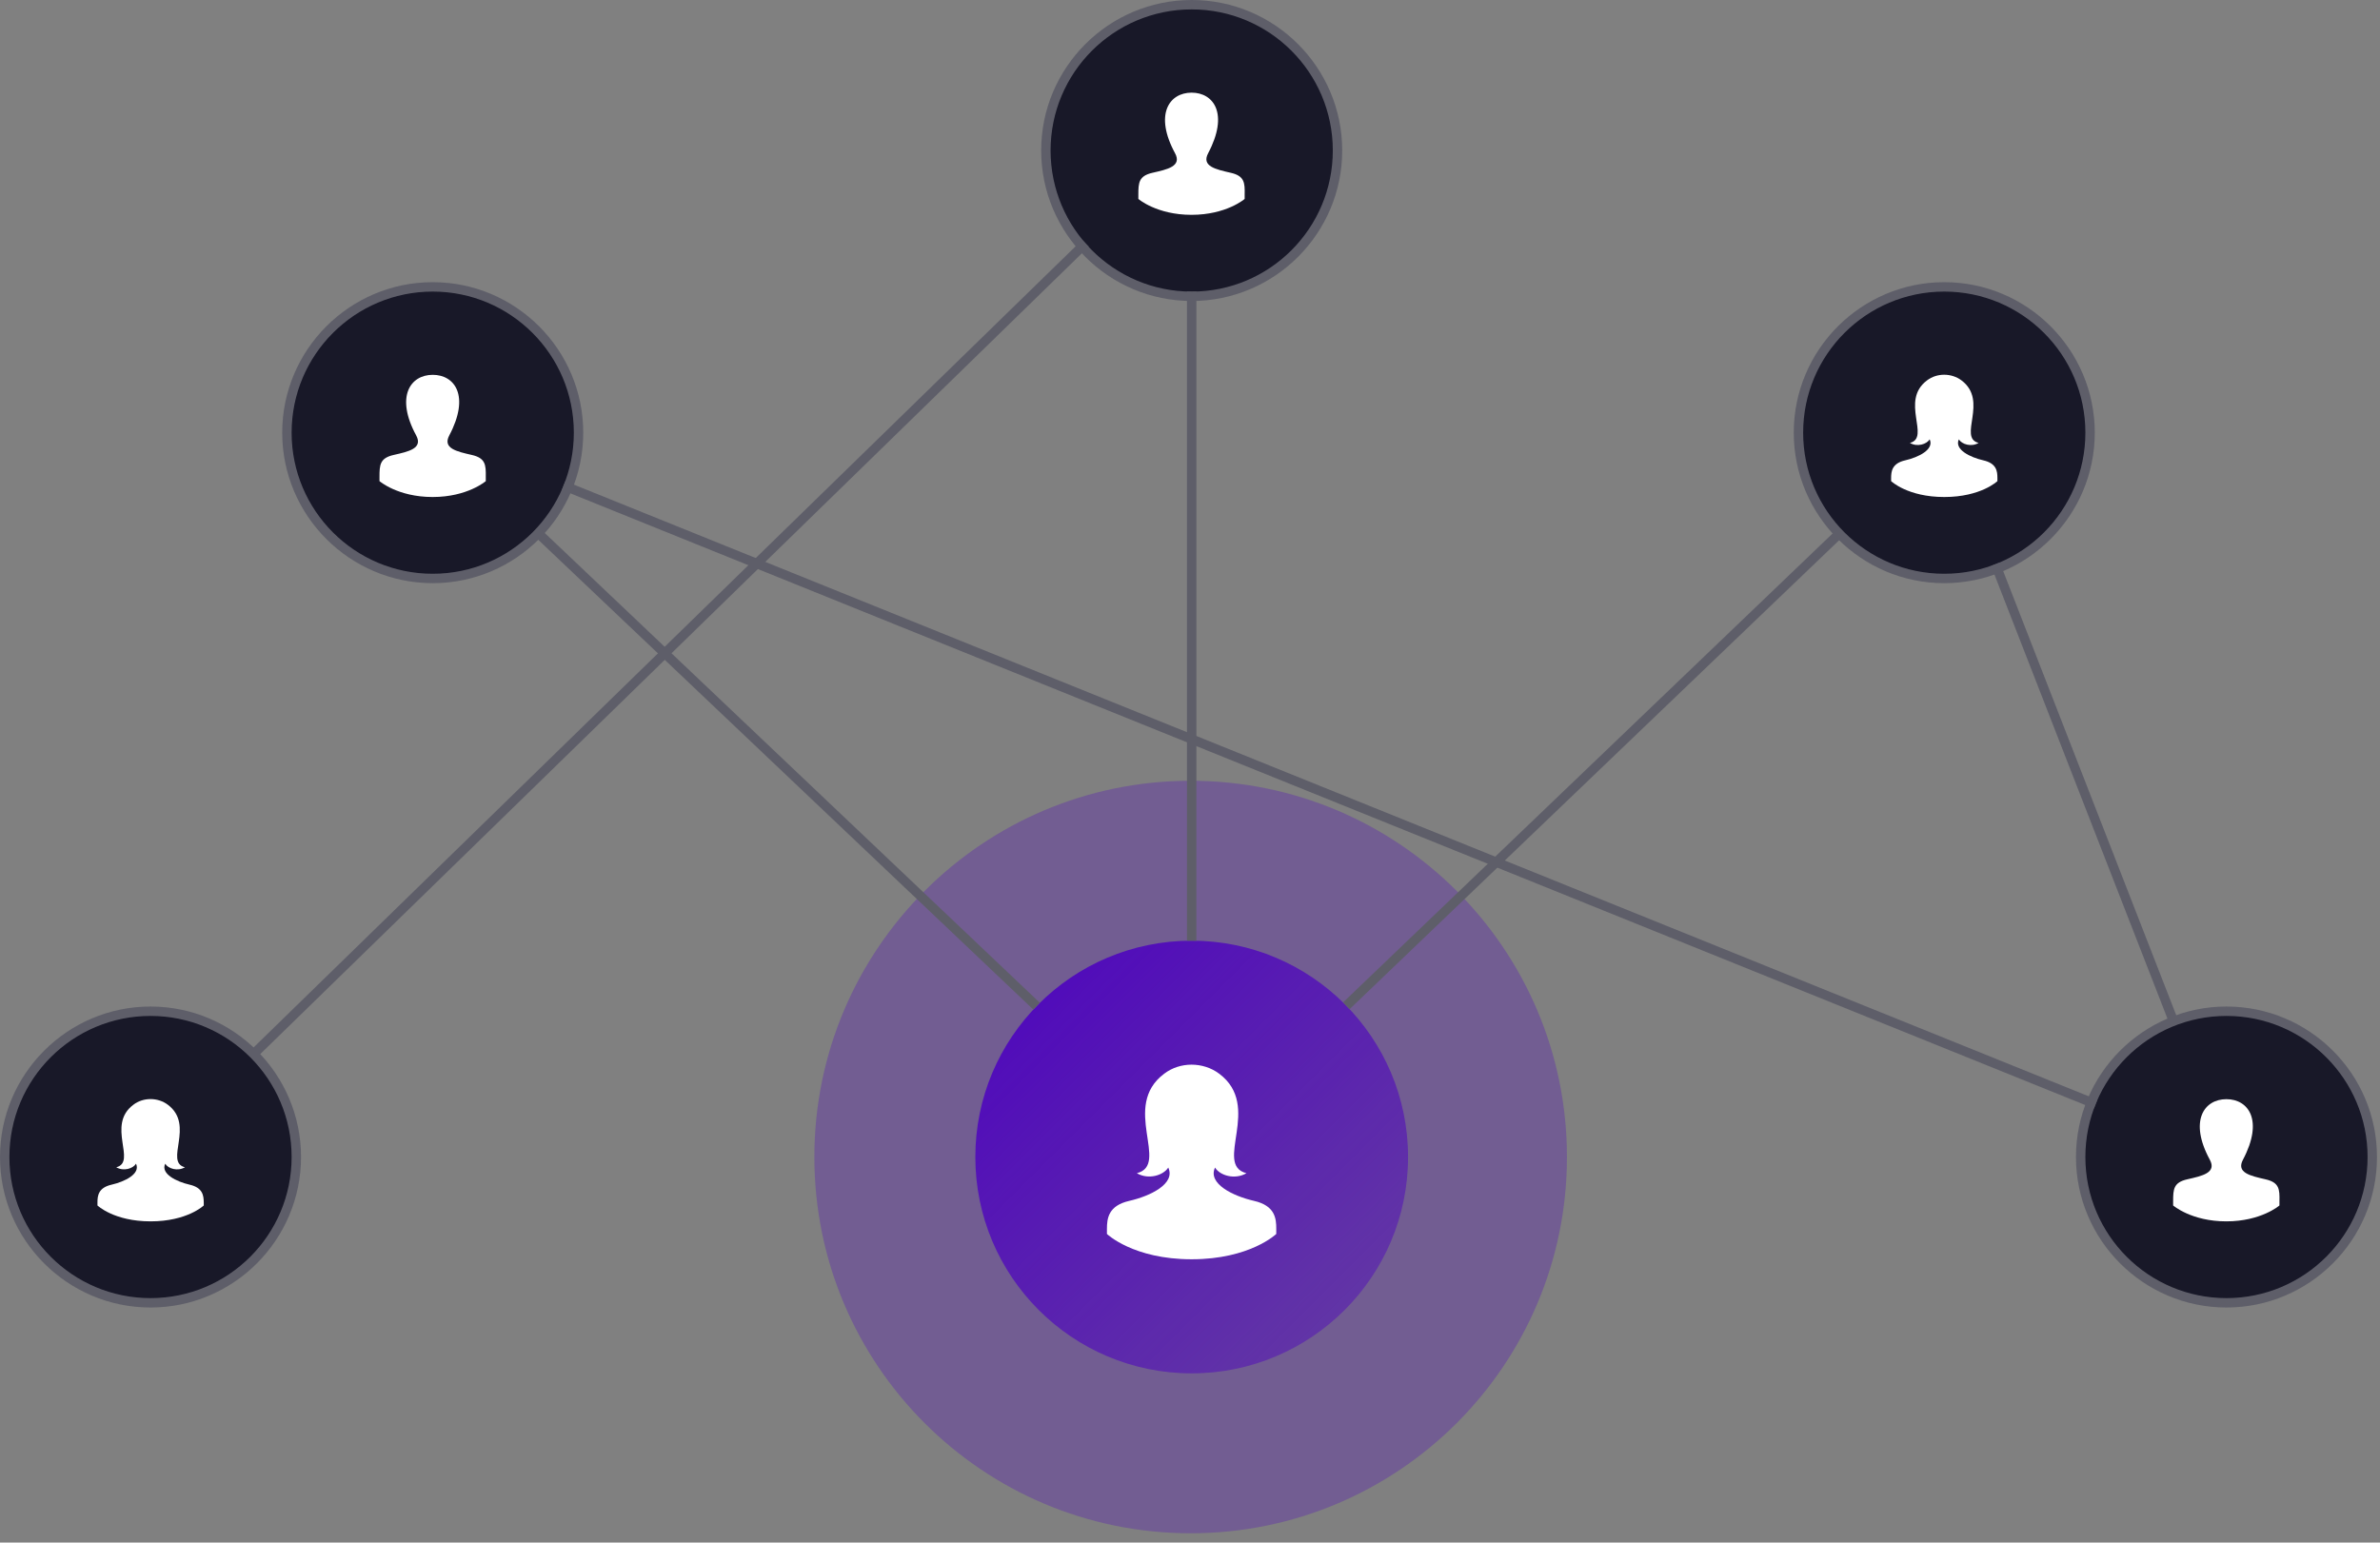 <svg width="253" height="164" viewBox="0 0 253 164" fill="none" xmlns="http://www.w3.org/2000/svg">
<rect x="0" y="0" width="253" height="164" fill="#808080" stroke="none"/>
<path d="M126.68 31.5C135.24 31.5 142.18 24.56 142.18 16C142.18 7.44 135.24 0.5 126.68 0.5C118.119 0.5 111.18 7.44 111.18 16C111.18 24.56 118.119 31.5 126.68 31.5Z" fill="#181828"/>
<path d="M126.68 1C134.96 1 141.68 7.72 141.68 16C141.68 24.28 134.96 31 126.68 31C118.4 31 111.68 24.28 111.68 16C111.68 7.72 118.39 1 126.68 1ZM126.68 0C117.86 0 110.68 7.18 110.68 16C110.68 24.82 117.86 32 126.68 32C135.5 32 142.68 24.82 142.68 16C142.68 7.18 135.5 0 126.68 0Z" fill="#5E5E69"/>
<path d="M130.83 18.37C129.21 18 127.7 17.67 128.43 16.29C130.65 12.09 129.02 9.85 126.67 9.85C124.28 9.85 122.68 12.18 124.91 16.29C125.66 17.68 124.1 18.01 122.51 18.37C121.06 18.7 121.01 19.42 121.01 20.68V21.15C121.01 21.15 122.95 22.84 126.66 22.84C130.37 22.84 132.31 21.15 132.31 21.15V20.69C132.34 19.43 132.29 18.7 130.83 18.37Z" fill="white"/>
<path d="M46 61.5C54.56 61.5 61.5 54.56 61.5 46C61.5 37.44 54.56 30.5 46 30.5C37.44 30.5 30.5 37.44 30.5 46C30.5 54.56 37.44 61.5 46 61.5Z" fill="#181828"/>
<path d="M46 31C54.28 31 61 37.72 61 46C61 54.28 54.28 61 46 61C37.72 61 31 54.28 31 46C31 37.72 37.72 31 46 31ZM46 30C37.18 30 30 37.18 30 46C30 54.82 37.18 62 46 62C54.82 62 62 54.82 62 46C62 37.18 54.82 30 46 30Z" fill="#5E5E69"/>
<path d="M50.16 48.37C48.54 48 47.03 47.67 47.76 46.29C49.98 42.09 48.35 39.85 46 39.85C43.61 39.85 42.01 42.18 44.24 46.29C44.99 47.68 43.43 48.01 41.84 48.37C40.39 48.7 40.34 49.42 40.34 50.68V51.15C40.34 51.15 42.28 52.84 45.99 52.84C49.7 52.84 51.64 51.15 51.64 51.15V50.69C51.66 49.43 51.61 48.7 50.16 48.37Z" fill="white"/>
<path d="M206.68 61.5C215.24 61.5 222.18 54.56 222.18 46C222.18 37.44 215.24 30.5 206.68 30.5C198.119 30.5 191.18 37.44 191.18 46C191.18 54.56 198.119 61.5 206.68 61.5Z" fill="#181828"/>
<path d="M206.68 31C214.96 31 221.68 37.72 221.68 46C221.68 54.28 214.96 61 206.68 61C198.4 61 191.68 54.28 191.68 46C191.68 37.72 198.39 31 206.68 31ZM206.68 30C197.86 30 190.68 37.18 190.68 46C190.68 54.82 197.86 62 206.68 62C215.5 62 222.68 54.82 222.68 46C222.68 37.18 215.5 30 206.68 30Z" fill="#5E5E69"/>
<path d="M236.68 138.51C245.24 138.51 252.18 131.57 252.18 123.01C252.18 114.45 245.24 107.51 236.68 107.51C228.119 107.51 221.18 114.45 221.18 123.01C221.18 131.57 228.119 138.51 236.68 138.51Z" fill="#181828"/>
<path d="M236.68 108.01C244.96 108.01 251.68 114.73 251.68 123.01C251.68 131.29 244.96 138.01 236.68 138.01C228.4 138.01 221.68 131.29 221.68 123.01C221.68 114.72 228.39 108.01 236.68 108.01ZM236.68 107.01C227.86 107.01 220.68 114.19 220.68 123.01C220.68 131.83 227.86 139.01 236.68 139.01C245.5 139.01 252.68 131.83 252.68 123.01C252.68 114.18 245.5 107.01 236.68 107.01Z" fill="#5E5E69"/>
<path d="M240.83 125.38C239.21 125.01 237.7 124.68 238.43 123.3C240.65 119.1 239.02 116.86 236.67 116.86C234.28 116.86 232.68 119.19 234.91 123.3C235.66 124.69 234.1 125.02 232.51 125.38C231.06 125.71 231.01 126.43 231.01 127.69V128.16C231.01 128.16 232.95 129.85 236.66 129.85C240.37 129.85 242.31 128.16 242.31 128.16V127.7C242.34 126.43 242.29 125.71 240.83 125.38Z" fill="white"/>
<path d="M16 138.51C24.56 138.51 31.5 131.57 31.5 123.01C31.5 114.45 24.56 107.51 16 107.51C7.44 107.51 0.5 114.45 0.5 123.01C0.5 131.57 7.44 138.51 16 138.51Z" fill="#181828"/>
<path d="M16 108.01C24.28 108.01 31 114.73 31 123.01C31 131.29 24.28 138.01 16 138.01C7.72 138.01 1 131.29 1 123.01C1 114.72 7.72 108.01 16 108.01ZM16 107.01C7.18 107.01 0 114.19 0 123.01C0 131.83 7.18 139.01 16 139.01C24.82 139.01 32 131.83 32 123.01C32 114.18 24.82 107.01 16 107.01Z" fill="#5E5E69"/>
<path opacity="0.3" d="M126.57 83.01C148.66 83.01 166.57 100.92 166.57 123.01C166.57 145.1 148.66 163.01 126.57 163.01C104.48 163.01 86.57 145.1 86.57 123.01C86.57 100.92 104.48 83.01 126.57 83.01Z" fill="#510CBA"/>
<path d="M126.68 100.01C139.38 100.01 149.68 110.31 149.68 123.01C149.68 135.71 139.38 146.01 126.68 146.01C113.98 146.01 103.68 135.71 103.68 123.01C103.68 110.3 113.97 100.01 126.68 100.01Z" fill="url(#paint0_linear)"/>
<path d="M133.3 127.67C131.07 127.16 128.36 125.84 129.16 124.13C129.67 124.97 131.26 125.46 132.5 124.73C128.94 123.83 134.25 117.62 129.6 114.15C128.75 113.51 127.7 113.19 126.66 113.19C125.63 113.19 124.6 113.51 123.76 114.15C119.1 117.63 124.42 123.83 120.85 124.73C122.09 125.46 123.68 124.95 124.19 124.13C124.99 125.85 122.28 127.16 120.05 127.67C117.82 128.18 117.67 129.52 117.67 130.67V131.19C117.67 131.19 120.46 133.88 126.67 133.88C132.88 133.88 135.67 131.19 135.67 131.19V130.67C135.68 129.52 135.53 128.18 133.3 127.67Z" fill="white"/>
<path d="M59.91 51.62L222.77 117.39" stroke="#5E5E69" stroke-miterlimit="10"/>
<path d="M126.68 31V100.01" stroke="#5E5E69" stroke-miterlimit="10"/>
<path d="M57.27 56.75L110.19 106.97" stroke="#5E5E69" stroke-miterlimit="10"/>
<path d="M195.5 56.75L143.12 106.93" stroke="#5E5E69" stroke-miterlimit="10"/>
<path d="M210.83 48.94C209.43 48.62 207.73 47.79 208.23 46.71C208.55 47.24 209.55 47.55 210.33 47.09C208.09 46.52 211.43 42.63 208.51 40.44C207.98 40.04 207.32 39.84 206.67 39.84C206.02 39.84 205.37 40.04 204.85 40.44C201.93 42.62 205.26 46.52 203.03 47.09C203.81 47.55 204.81 47.23 205.13 46.71C205.63 47.79 203.93 48.62 202.53 48.94C201.13 49.26 201.03 50.1 201.03 50.83V51.15C201.03 51.15 202.78 52.84 206.68 52.84C210.58 52.84 212.33 51.15 212.33 51.15V50.82C212.33 50.1 212.24 49.26 210.83 48.94Z" fill="white"/>
<path d="M20.16 125.95C18.76 125.63 17.06 124.8 17.56 123.72C17.88 124.25 18.88 124.56 19.66 124.1C17.42 123.53 20.76 119.64 17.84 117.45C17.31 117.05 16.65 116.85 16 116.85C15.35 116.85 14.7 117.05 14.18 117.45C11.26 119.63 14.59 123.53 12.36 124.1C13.14 124.56 14.14 124.24 14.46 123.72C14.96 124.8 13.26 125.63 11.86 125.95C10.46 126.27 10.36 127.11 10.36 127.84V128.16C10.36 128.16 12.11 129.85 16.01 129.85C19.91 129.85 21.66 128.16 21.66 128.16V127.83C21.65 127.11 21.56 126.27 20.16 125.95Z" fill="white"/>
<path d="M26.79 112.22L115.39 25.86" stroke="#5E5E69" stroke-miterlimit="10"/>
<path d="M212.12 59.98L231.02 108.49" stroke="#5E5E69" stroke-miterlimit="10"/>
<defs>
<linearGradient id="paint0_linear" x1="142.94" y1="139.27" x2="110.413" y2="106.743" gradientUnits="userSpaceOnUse">
<stop stop-color="#510CBA" stop-opacity="0.5"/>
<stop offset="1" stop-color="#510CBA"/>
</linearGradient>
</defs>
</svg>
